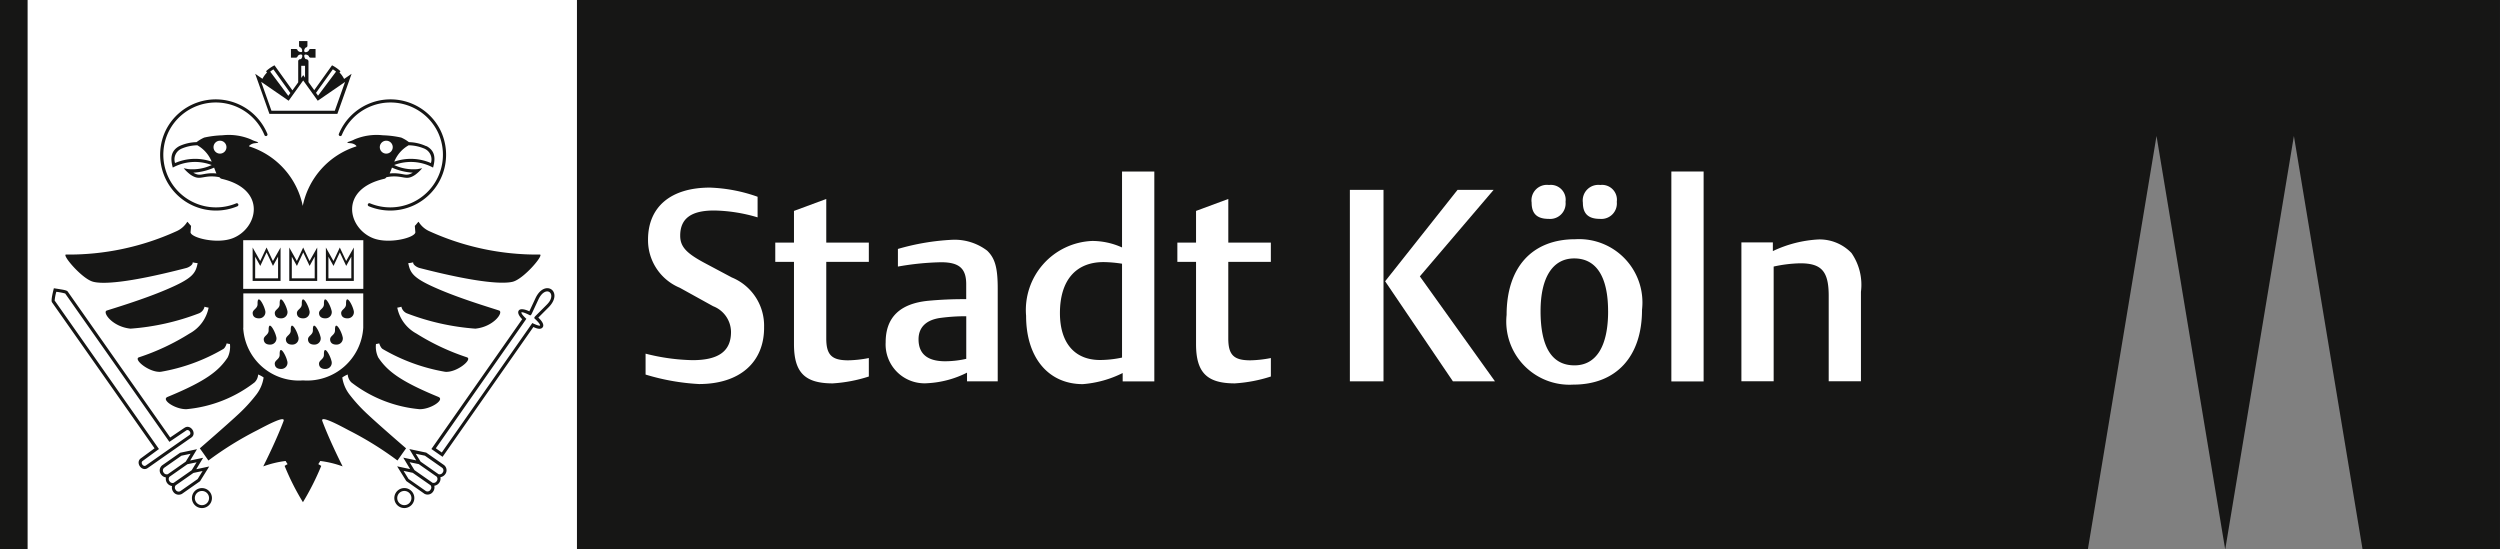 <svg xmlns="http://www.w3.org/2000/svg" xmlns:xlink="http://www.w3.org/1999/xlink" width="109.181" height="23.995" viewBox="0 0 109.181 23.995">
  <rect x="0" y="0" width="109.181" height="23.995" fill="#808080" stroke="none"/>
  <defs>
    <clipPath id="clip-path">
      <rect width="109.181" height="23.996" fill="none"/>
    </clipPath>
  </defs>
  <g id="Stadt_Koeln_logo" data-name="Stadt Koeln logo" clip-path="url(#clip-path)">
    <path id="Pfad_1121" data-name="Pfad 1121" d="M162.191-145.383h24v24h-24v-24Z" transform="translate(-160.991 145.383)" fill="#fff"/>
    <path id="Pfad_1122" data-name="Pfad 1122" d="M234.671-145.383h83.983v24h-6l-3-18.062-3,18.062-3-18.062-3,18.062H234.671v-24Z" transform="translate(-209.474 145.383)" fill="#161615"/>
    <path id="Pfad_1123" data-name="Pfad 1123" d="M248.9-114.549a2.275,2.275,0,0,0-1.409-2.18l-1.2-.639c-.794-.426-1.054-.711-1.054-1.185,0-.746.473-1.1,1.48-1.1a7,7,0,0,1,1.9.3v-.9a6.876,6.876,0,0,0-2.085-.4c-1.705,0-2.7.841-2.7,2.274a2.248,2.248,0,0,0,1.386,2.1l1.457.806a1.217,1.217,0,0,1,.781,1.125c0,.841-.545,1.231-1.682,1.231a8.945,8.945,0,0,1-2.049-.284v.913a9.754,9.754,0,0,0,2.334.414c1.765,0,2.842-.936,2.842-2.464Z" transform="translate(-215.531 128.846)" fill="#fff"/>
    <path id="Pfad_1124" data-name="Pfad 1124" d="M264.915-111.4v-.805a5.052,5.052,0,0,1-.9.1c-.722,0-.959-.237-.959-.959v-3.34h1.859v-.841h-1.859v-1.907l-1.41.522v1.385h-.817v.841h.817v3.589c0,1.243.474,1.717,1.694,1.717a6.354,6.354,0,0,0,1.575-.3Z" transform="translate(-226.971 127.841)" fill="#fff"/>
    <path id="Pfad_1125" data-name="Pfad 1125" d="M280.288-107.573v-4.05c0-.912-.118-1.327-.462-1.658a2.35,2.35,0,0,0-1.528-.474,10.248,10.248,0,0,0-2.369.4v.77a11.937,11.937,0,0,1,1.883-.189c.794,0,1.1.272,1.1.959v.652c-.64,0-1.125.023-1.647.071-1.243.118-1.871.722-1.871,1.812a1.7,1.7,0,0,0,1.835,1.788,4.309,4.309,0,0,0,1.718-.461v.379Zm-1.374-.983a4.189,4.189,0,0,1-.924.106c-.769,0-1.16-.32-1.16-.959,0-.521.332-.853.971-.936a8.287,8.287,0,0,1,1.113-.071v1.86Z" transform="translate(-236.715 124.227)" fill="#fff" fill-rule="evenodd"/>
    <path id="Pfad_1126" data-name="Pfad 1126" d="M299.5-113.6v-9.168h-1.41v3.317a3.164,3.164,0,0,0-1.3-.284,3.018,3.018,0,0,0-2.89,3.269c0,1.824.972,2.984,2.476,2.984a4.7,4.7,0,0,0,1.742-.485v.367Zm-1.41-1.042a4.678,4.678,0,0,1-.959.106c-1.113,0-1.753-.747-1.753-2.049,0-1.421.686-2.227,1.906-2.227a5.578,5.578,0,0,1,.806.071v4.1Z" transform="translate(-249.088 130.258)" fill="#fff" fill-rule="evenodd"/>
    <path id="Pfad_1127" data-name="Pfad 1127" d="M317.949-111.4v-.805a5.048,5.048,0,0,1-.9.1c-.723,0-.96-.237-.96-.959v-3.34h1.859v-.841H316.09v-1.907l-1.409.522v1.385h-.816v.841h.816v3.589c0,1.243.474,1.717,1.694,1.717a6.352,6.352,0,0,0,1.574-.3Z" transform="translate(-262.447 127.841)" fill="#fff"/>
    <path id="Pfad_1128" data-name="Pfad 1128" d="M342.957-111.977l-3.281-4.584,3.222-3.778h-1.576l-3.162,3.992,2.961,4.371Zm-4.868,0v-8.362h-1.469v8.362Z" transform="translate(-277.668 128.631)" fill="#fff" fill-rule="evenodd"/>
    <path id="Pfad_1129" data-name="Pfad 1129" d="M362.115-120.248a.649.649,0,0,0-.723-.735.68.68,0,0,0-.758.77c0,.486.238.71.747.71a.676.676,0,0,0,.734-.746Zm-2.238,0a.649.649,0,0,0-.723-.735.675.675,0,0,0-.758.77c0,.486.237.71.747.71a.676.676,0,0,0,.734-.746Zm3.34,4.714a2.767,2.767,0,0,0-2.914-3.08c-1.883,0-3,1.22-3,3.305a2.762,2.762,0,0,0,2.914,3.044c1.871,0,3-1.22,3-3.269Zm-1.481.07c0,1.529-.522,2.358-1.469,2.358-.983,0-1.481-.794-1.481-2.37,0-1.469.533-2.3,1.469-2.3.97,0,1.48.806,1.48,2.309Z" transform="translate(-291.506 129.062)" fill="#fff" fill-rule="evenodd"/>
    <path id="Pfad_1130" data-name="Pfad 1130" d="M380.438-113.6v-9.168h-1.409v9.168Z" transform="translate(-306.037 130.258)" fill="#fff"/>
    <path id="Pfad_1131" data-name="Pfad 1131" d="M393.481-107.6v-3.908a2.438,2.438,0,0,0-.414-1.694,1.929,1.929,0,0,0-1.433-.592,5.277,5.277,0,0,0-2,.509v-.379h-1.374v6.064h1.409v-5.01a5.907,5.907,0,0,1,1.161-.142c.935,0,1.243.355,1.243,1.422v3.731Z" transform="translate(-312.209 124.251)" fill="#fff" fill-rule="evenodd"/>
    <path id="Pfad_1132" data-name="Pfad 1132" d="M158.565-121.388v-24h1.2v24Z" transform="translate(-158.565 145.383)" fill="#161615"/>
    <path id="Pfad_1133" data-name="Pfad 1133" d="M187.1-128.56c.309-.426-.164-.742-.462-.118l-.289.619c-.049.1-.071.079-.12.053s-.279-.137-.335-.109c-.012.069.171.242.217.284l-3.954,5.653.261.183,3.954-5.653c.05.026.286.139.339.109.009-.072-.177-.248-.214-.281s-.067-.051.008-.131l.483-.483a1.08,1.08,0,0,0,.112-.127Zm-.858.4.271-.58c.41-.858,1.242-.278.574.4l-.453.454c.086.08.286.287.192.421s-.307.036-.408-.01l-3.966,5.669-.488-.341,3.965-5.668c-.077-.079-.234-.259-.149-.38s.357-.017.463.036Zm-12.75-4.587a2.438,2.438,0,0,1-3.114-3.347,2.44,2.44,0,0,1,4.424.186.069.069,0,0,1-.128.052,2.3,2.3,0,0,0-4.172-.176,2.3,2.3,0,0,0,2.937,3.157.069.069,0,1,1,.054.127Zm-2.309,9.675c.257-.18.553.243.3.422l-1.147.8-.762.535c-.257.18-.553-.243-.3-.423l.6-.44-4.481-6.379c-.057-.082.067-.539.083-.61,0,0,.179.026.3.048.057.01.257.036.3.089l4.481,6.38.625-.424Zm.078.113-.739.5-4.551-6.479a2.557,2.557,0,0,0-.388-.074,2.028,2.028,0,0,0-.072.382l4.555,6.484-.713.522c-.109.076.029.273.137.2l.762-.535,1.147-.8c.108-.076-.029-.272-.138-.2Zm6.94-15.224-1.2.826-.636-.886-.635.886-1.2-.826.449,1.263h2.767l.449-1.263Zm-1.276.483.088.123.787-1.051a.988.988,0,0,0-.14-.1l-.734,1.026Zm-.645-.653.088-.122.078.109v-.517h-.166v.53Zm-1.695.039a1.176,1.176,0,0,1,.2-.276l-.042-.056a1.6,1.6,0,0,1,.369-.258l.783,1.094.252-.35v-.929a.094.094,0,0,1,.1-.082c.05,0,.11-.14.062-.189s-.171.013-.186.061a.081.081,0,0,1-.079.061h-.214v-.378h.214a.081.081,0,0,1,.079.06c.015.048.147.1.186.062s-.013-.174-.062-.189a.078.078,0,0,1-.062-.081v-.2h.365v.2a.078.078,0,0,1-.062.081c-.048.015-.11.141-.062.189s.171-.013.186-.062a.081.081,0,0,1,.079-.06h.214v.378h-.214a.081.081,0,0,1-.079-.061c-.015-.048-.147-.1-.186-.061s.011.184.062.189a.106.106,0,0,1,.108.082v.919l.252.351.777-1.085a1.6,1.6,0,0,1,.369.258l-.042.056a1.173,1.173,0,0,1,.2.282l.327-.225-.621,1.749H174.89l-.621-1.749.318.219Zm.339-.314.792,1.058.088-.124-.739-1.032a.973.973,0,0,0-.141.1Zm4.309,5.88a.069.069,0,1,1,.053-.127,2.3,2.3,0,0,0,2.937-3.157,2.3,2.3,0,0,0-4.172.176.069.069,0,0,1-.128-.052,2.439,2.439,0,0,1,4.423-.186,2.438,2.438,0,0,1-3.113,3.347Zm-8.778,11.7.017-.013.762-.533.213-.345-.4.085-.751.525a.151.151,0,0,0-.024.215.155.155,0,0,0,.184.066Zm.177.517a.313.313,0,0,1-.21-.131.314.314,0,0,1-.052-.243.317.317,0,0,1-.211-.131.284.284,0,0,1,.05-.4l.781-.547.738-.156-.3.495.567-.12-.3.5.566-.12-.4.643-.77.539-.01.008a.286.286,0,0,1-.393-.089.313.313,0,0,1-.052-.243Zm.192-.05-.009.008-.018.011a.156.156,0,0,0,0,.2.15.15,0,0,0,.2.058l.011-.008.748-.523.216-.351-.4.084-.752.526Zm.672-.639.213-.346-.4.083-.752.527-.01.007-.018.012a.156.156,0,0,0,0,.2.156.156,0,0,0,.184.066l.017-.013.762-.533Zm.447.78a.436.436,0,0,1,.437.436.437.437,0,0,1-.437.437.437.437,0,0,1-.437-.437.436.436,0,0,1,.437-.436Zm0,.126a.31.31,0,0,0-.31.31.31.31,0,0,0,.31.31.31.31,0,0,0,.311-.31.31.31,0,0,0-.311-.31Zm10.327-.735a.156.156,0,0,0,.185-.066.151.151,0,0,0-.017-.21l-.758-.53-.4-.085.213.345.755.528.024.017Zm-.177.517a.314.314,0,0,1-.053.243.286.286,0,0,1-.393.089l-.009-.008-.77-.539-.4-.643.567.12-.3-.5.566.12-.3-.495.738.156.773.541a.287.287,0,0,1,.057.4.317.317,0,0,1-.211.131.314.314,0,0,1-.052.243.312.312,0,0,1-.21.131Zm-.192-.05-.752-.526-.4-.084.216.351.748.523.011.008a.15.15,0,0,0,.2-.058.155.155,0,0,0,0-.2l-.018-.011-.01-.008Zm-.672-.639.755.528.024.018a.157.157,0,0,0,.185-.066.157.157,0,0,0,0-.2l-.018-.012-.01-.007-.752-.527-.4-.083.212.346Zm-.447.78a.436.436,0,0,1,.437.436.437.437,0,0,1-.437.437.437.437,0,0,1-.437-.437.437.437,0,0,1,.437-.436Zm0,.126a.31.31,0,0,0-.31.31.31.31,0,0,0,.31.31.31.31,0,0,0,.31-.31.31.31,0,0,0-.31-.31Zm-7.037-10.951v2.124h5.246v-2.124Zm0,3.823a2.432,2.432,0,0,0,2.611,2.3,2.455,2.455,0,0,0,2.632-2.3v-1.5H173.75v1.508Zm8.006-7.932c.388.21.394.551.286.938a2.034,2.034,0,0,0-1.642-.132l-.056.021a1.983,1.983,0,0,0,1.017.178l.206-.039a1.758,1.758,0,0,1-.309.29c-.3.2-.416.116-.719.079a1.614,1.614,0,0,0-.536.025.154.154,0,0,1-.083.066c-2.014.457-1.592,2.177-.484,2.6.7.268,1.86-.035,1.832-.275-.009-.08-.015-.187-.023-.266.086-.09.147-.18.166-.179a1.062,1.062,0,0,0,.488.419,11.364,11.364,0,0,0,4.813,1.011c.17.028-.717,1.07-1.193,1.188-.368.091-1.4.086-4.062-.6-.14-.036-.306-.158-.282-.25a.968.968,0,0,1-.216.036c.087.454.23.673,1.369,1.157,1.05.447,2.4.842,2.6.915s-.232.707-1.039.79a10.454,10.454,0,0,1-3-.673.411.411,0,0,1-.23-.285,1.108,1.108,0,0,1-.18.041,1.656,1.656,0,0,0,.835,1.131,10.021,10.021,0,0,0,2.206,1.037c.267.087-.449.68-.953.633a8.141,8.141,0,0,1-2.72-.991c-.1-.055-.155-.251-.157-.252a.556.556,0,0,1-.141.029,1.071,1.071,0,0,0,.1.59c.391.585.947,1.031,2.625,1.721.295.122-.335.546-.825.536a5.713,5.713,0,0,1-2.974-1.169.528.528,0,0,1-.159-.346,1.145,1.145,0,0,0-.239.13,1.61,1.61,0,0,0,.3.724,6.85,6.85,0,0,0,.813.89c.471.444,1.674,1.483,1.674,1.482-.058.074-.334.471-.377.531a14.588,14.588,0,0,0-2.131-1.322c-.423-.225-1.25-.67-1.15-.4.3.8.766,1.738.886,1.978a4.418,4.418,0,0,0-.978-.236,1,1,0,0,1-.086.138c.008,0,.131.078.131.076a11.5,11.5,0,0,1-.8,1.586,10.774,10.774,0,0,1-.8-1.586s.124-.074.131-.076a1,1,0,0,1-.086-.138,4.414,4.414,0,0,0-.978.236c.12-.24.587-1.18.886-1.978.1-.267-.726.178-1.15.4a14.59,14.59,0,0,0-2.131,1.322c-.042-.061-.319-.457-.376-.531,0,0,1.2-1.039,1.674-1.482a6.85,6.85,0,0,0,.813-.89,1.616,1.616,0,0,0,.3-.724,1.134,1.134,0,0,0-.239-.13.523.523,0,0,1-.158.346,5.716,5.716,0,0,1-2.974,1.169c-.49.01-1.12-.415-.824-.536,1.677-.69,2.234-1.136,2.624-1.721a1.071,1.071,0,0,0,.1-.59.56.56,0,0,1-.141-.029s-.056.2-.157.252a8.142,8.142,0,0,1-2.72.991c-.5.046-1.22-.546-.954-.633a10.015,10.015,0,0,0,2.206-1.037,1.652,1.652,0,0,0,.835-1.131,1.115,1.115,0,0,1-.179-.041.412.412,0,0,1-.231.285,10.451,10.451,0,0,1-3,.673c-.807-.083-1.239-.722-1.039-.79s1.554-.468,2.6-.915c1.139-.484,1.282-.7,1.369-1.157a.971.971,0,0,1-.217-.036c.025.092-.141.214-.281.25-2.664.69-3.694.7-4.063.6-.476-.117-1.362-1.159-1.193-1.188a11.363,11.363,0,0,0,4.813-1.011,1.059,1.059,0,0,0,.489-.419c.019,0,.08.09.166.179-.008.078-.014.185-.023.266-.028.24,1.129.542,1.832.275,1.109-.421,1.531-2.141-.483-2.6a.149.149,0,0,1-.083-.066,1.625,1.625,0,0,0-.537-.025c-.3.037-.419.118-.719-.079a1.747,1.747,0,0,1-.31-.29l.206.039a1.984,1.984,0,0,0,1.017-.178l-.057-.021a2.032,2.032,0,0,0-1.642.132c-.108-.388-.1-.729.286-.938a1.879,1.879,0,0,1,.751-.173,1.641,1.641,0,0,1,.335-.2,4.283,4.283,0,0,1,.8-.1,2.48,2.48,0,0,1,1.252.185c.141.077.306.105.305.13s-.145.026-.208.042c-.12.032-.209.111-.187.128a3.451,3.451,0,0,1,2.342,2.6,3.45,3.45,0,0,1,2.342-2.6c.022-.017-.067-.1-.187-.128-.063-.017-.206-.013-.207-.042s.164-.053.3-.13a2.482,2.482,0,0,1,1.252-.185,4.273,4.273,0,0,1,.8.1,1.64,1.64,0,0,1,.336.2,1.879,1.879,0,0,1,.75.173Zm-.066.122a1.841,1.841,0,0,0-.715-.158,1.445,1.445,0,0,0-.627.715,2.2,2.2,0,0,1,1.6.06.509.509,0,0,0-.262-.617Zm-.536,1.038a2.6,2.6,0,0,1-.907-.221c-.034.094-.069.184-.1.256a1.766,1.766,0,0,1,.409.005c.253.03.354.107.6-.04Zm-9.582,0c.245.147.346.071.6.04a1.764,1.764,0,0,1,.408-.005c-.031-.072-.066-.162-.1-.256a2.606,2.606,0,0,1-.908.221Zm-.536-1.038a.509.509,0,0,0-.262.617,2.195,2.195,0,0,1,1.6-.06,1.443,1.443,0,0,0-.626-.715,1.841,1.841,0,0,0-.715.158Zm1.7-.358a.282.282,0,0,0-.282.282.282.282,0,0,0,.282.282.283.283,0,0,0,.283-.282.283.283,0,0,0-.283-.282Zm7.262,0a.282.282,0,0,0-.282.282.282.282,0,0,0,.282.282.283.283,0,0,0,.283-.282.282.282,0,0,0-.283-.282Zm-2.637,4.664.332.59.276-.59.278.591.334-.59v1.459h-1.22v-1.46Zm.111.4v.947h1v-.949l-.223.406-.278-.59-.276.591-.221-.4Zm-1.71-.4.332.59.276-.59.278.591.334-.59v1.459h-1.22v-1.46Zm.111.4v.947h1v-.949l-.223.406-.278-.59-.276.591-.221-.4Zm-1.6,0v.947h1v-.949l-.223.406-.278-.59-.276.591-.221-.4Zm-.111-.4.332.59.276-.59.278.591.334-.59v1.459h-1.22v-1.46Zm2.9,5.091c-.013-.179.218-.2.214-.414-.011-.48.27.023.328.273a.269.269,0,0,1-.242.353c-.155.009-.289-.049-.3-.212Zm-1.933,0c-.013-.179.219-.2.214-.414-.011-.48.27.023.328.273a.269.269,0,0,1-.241.353c-.155.009-.289-.049-.3-.212Zm2.9-2.21c-.013-.179.218-.2.213-.415-.011-.48.271.023.329.274a.269.269,0,0,1-.241.353c-.155.009-.288-.049-.3-.212Zm-.966,0c-.013-.179.218-.2.214-.415-.011-.48.27.023.328.274a.269.269,0,0,1-.242.353c-.155.009-.289-.049-.3-.212Zm-.967,0c-.013-.179.219-.2.214-.415-.011-.48.271.023.328.274a.269.269,0,0,1-.242.353c-.155.009-.289-.049-.3-.212Zm-.966,0c-.013-.179.219-.2.214-.415-.011-.48.27.023.328.274a.269.269,0,0,1-.241.353c-.155.009-.289-.049-.3-.212Zm-.966,0c-.013-.179.218-.2.214-.415-.011-.48.27.023.329.274a.27.27,0,0,1-.242.353c-.155.009-.289-.049-.3-.212Zm3.383,1.147c-.013-.179.218-.2.213-.414-.011-.481.271.022.328.273a.269.269,0,0,1-.242.353c-.155.009-.288-.049-.3-.213Zm-.966,0c-.013-.179.218-.2.213-.414-.011-.481.271.022.329.273a.27.27,0,0,1-.242.353c-.155.009-.288-.049-.3-.213Zm-.966,0c-.013-.179.218-.2.213-.414-.011-.481.271.022.328.273a.269.269,0,0,1-.241.353c-.155.009-.289-.049-.3-.213Zm-.967,0c-.013-.179.218-.2.214-.414-.011-.481.27.022.328.273a.269.269,0,0,1-.241.353c-.155.009-.288-.049-.3-.213Z" transform="translate(-163.124 141.756)" fill="#161615"/>
  </g>
</svg>
